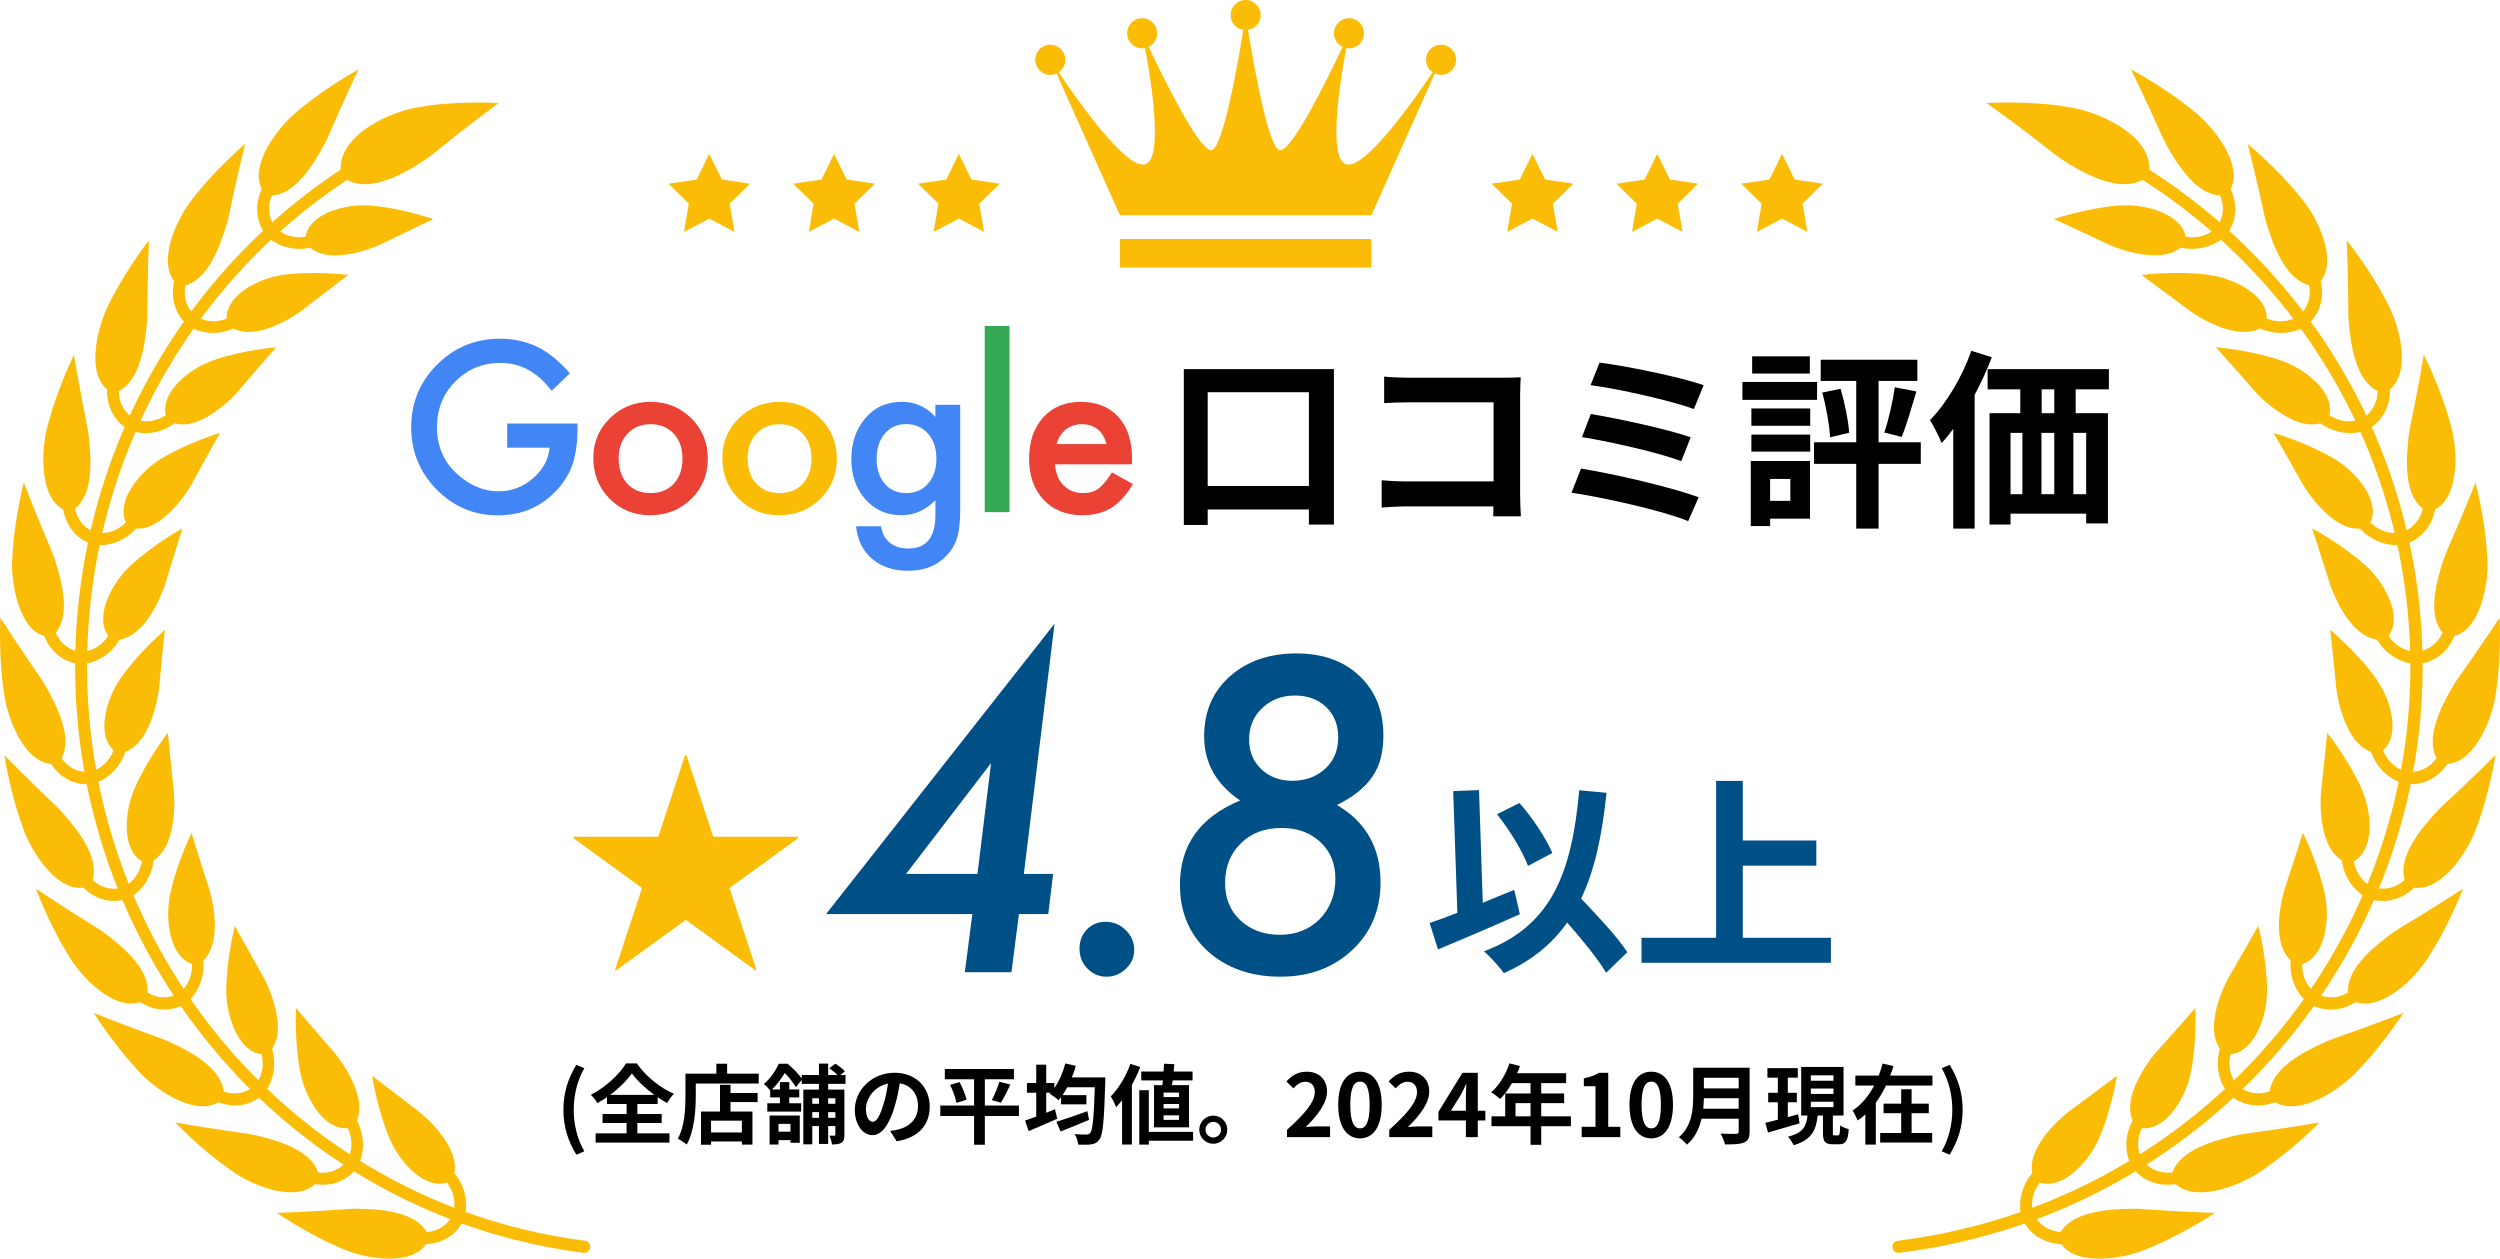 <svg width="288" height="145" viewBox="0 0 288 145" fill="none" xmlns="http://www.w3.org/2000/svg">
<path d="M91.936 96.392V96.56L84.04 102.3L87.148 111.736L87.036 111.792L79 105.968L70.964 111.792L70.852 111.736L73.96 102.3L66.064 96.56V96.392H75.836L78.916 87.012H79.084L82.164 96.392H91.936Z" fill="#FBBC05"/>
<path d="M154.022 92.734C157.366 94.703 159.038 97.672 159.038 101.641C159.038 104.812 157.952 107.414 155.78 109.445C153.593 111.492 150.835 112.516 147.507 112.516C144.116 112.516 141.327 111.539 139.139 109.586C136.999 107.617 135.928 105.062 135.928 101.922C135.928 97.359 138.241 94.125 142.866 92.219C140.1 90.344 138.718 87.875 138.718 84.812C138.718 81.984 139.702 79.688 141.671 77.922C143.671 76.156 146.233 75.273 149.358 75.273C152.374 75.273 154.796 76.141 156.624 77.875C158.452 79.609 159.366 81.898 159.366 84.742C159.366 85.68 159.264 86.539 159.061 87.32C158.874 88.086 158.561 88.789 158.124 89.43C157.702 90.07 157.147 90.664 156.46 91.211C155.788 91.758 154.975 92.266 154.022 92.734ZM154.163 84.953C154.163 83.516 153.702 82.352 152.78 81.461C151.858 80.57 150.655 80.125 149.171 80.125C147.671 80.125 146.413 80.609 145.397 81.578C144.397 82.531 143.897 83.734 143.897 85.188C143.897 86.578 144.366 87.719 145.303 88.609C146.241 89.5 147.428 89.945 148.866 89.945C150.382 89.945 151.647 89.484 152.663 88.562C153.663 87.625 154.163 86.422 154.163 84.953ZM153.835 101.195C153.835 99.477 153.257 98.078 152.1 97C150.944 95.922 149.46 95.383 147.647 95.383C145.694 95.383 144.124 95.977 142.936 97.164C141.733 98.336 141.132 99.859 141.132 101.734C141.132 103.5 141.718 104.93 142.889 106.023C144.093 107.133 145.6 107.688 147.413 107.688C149.288 107.688 150.827 107.086 152.03 105.883C153.233 104.633 153.835 103.07 153.835 101.195Z" fill="#005088"/>
<path d="M130.663 109.445C130.663 110.273 130.343 110.992 129.703 111.602C129.062 112.211 128.32 112.516 127.476 112.516C126.617 112.516 125.882 112.203 125.273 111.578C124.663 110.953 124.359 110.188 124.359 109.281C124.359 108.406 124.64 107.672 125.203 107.078C125.796 106.484 126.507 106.188 127.335 106.188C128.257 106.188 129.038 106.508 129.679 107.148C130.335 107.789 130.663 108.555 130.663 109.445Z" fill="#005088"/>
<path d="M117.383 105.297L116.516 112H111.148L112.016 105.297H95.164L121.484 71.852L117.945 100.68H121.32L120.758 105.297H117.383ZM112.602 100.68L114.172 87.906L104.375 100.68H112.602Z" fill="#005088"/>
<path d="M200.768 108.032H210.92V110.912H189.104V108.032H197.696V89.96H200.768V96.824H209.24V99.728H200.768V108.032Z" fill="#005088"/>
<path d="M178.832 98.264L176.024 99.752C175.424 98.096 173.888 95.576 172.448 93.8L175.04 92.504C176.6 94.256 178.112 96.608 178.832 98.264ZM174.44 102.512L175.088 105.32C171.92 106.736 168.368 108.248 165.656 109.376L164.696 106.328C165.608 106.016 166.688 105.632 167.888 105.152L167.408 91.136L170.384 91.016L170.816 104C172.016 103.496 173.24 102.992 174.44 102.512ZM187.472 109.688L185.024 112.064C184.112 110.504 182.312 108.296 180.536 106.28C178.784 108.776 176.408 110.696 173.24 112.112C172.832 111.488 171.656 110.192 170.96 109.592C178.568 106.712 181.04 100.904 181.928 91.04L185.072 91.328C184.568 96.248 183.704 100.256 182.144 103.52C184.136 105.584 186.368 108.008 187.472 109.688Z" fill="#005088"/>
<path d="M224.596 133.02L223.686 132.63C224.526 131.17 224.906 129.49 224.906 127.84C224.906 126.21 224.526 124.52 223.686 123.06L224.596 122.67C225.546 124.21 226.096 125.85 226.096 127.84C226.096 129.85 225.546 131.47 224.596 133.02Z" fill="black"/>
<path d="M220.216 128.24V130.52H222.586V131.62H216.596V130.52H219.016V128.24H216.986V127.14H219.016V125.48H220.216V127.14H222.196V128.24H220.216ZM217.746 123.91H222.616V125.05H217.266C216.936 125.74 216.556 126.41 216.096 127.02V131.86H214.886V128.38C214.606 128.64 214.326 128.86 214.006 129.08C213.876 128.76 213.606 128.22 213.416 127.93C214.466 127.25 215.306 126.2 215.906 125.05H213.736V123.91H216.436C216.606 123.44 216.756 122.98 216.876 122.52L218.126 122.82C218.016 123.19 217.886 123.55 217.746 123.91Z" fill="black"/>
<path d="M207.146 128.36L207.306 129.41C206.046 129.78 204.706 130.17 203.676 130.47L203.366 129.35C203.776 129.26 204.266 129.13 204.806 128.99V126.98H203.696V125.89H204.806V124.15H203.606V123.05H207.106V124.15H205.956V125.89H206.996V126.98H205.956V128.69C206.346 128.58 206.756 128.47 207.146 128.36ZM208.606 126.92V127.54H211.216V126.92H208.606ZM208.606 125.4V126.02H211.216V125.4H208.606ZM208.606 123.88V124.5H211.216V123.88H208.606ZM211.336 130.8H211.746C211.916 130.8 211.966 130.64 211.986 129.64C212.216 129.82 212.676 130.01 212.976 130.08C212.876 131.45 212.616 131.82 211.876 131.82H211.126C210.206 131.82 210.006 131.48 210.006 130.47V128.51H209.396C209.216 130.14 208.756 131.3 206.626 131.93C206.506 131.64 206.206 131.18 205.966 130.95C207.776 130.5 208.096 129.68 208.226 128.51H207.496V122.91H212.376V128.51H211.146V130.47C211.146 130.76 211.166 130.8 211.336 130.8Z" fill="black"/>
<path d="M196.216 127.73H200.296V126.51H196.286C196.276 126.89 196.256 127.31 196.216 127.73ZM200.296 124.16H196.286V125.38H200.296V124.16ZM201.556 123V130.35C201.556 131.07 201.386 131.41 200.926 131.61C200.446 131.82 199.746 131.84 198.716 131.84C198.646 131.49 198.406 130.92 198.216 130.59C198.916 130.63 199.756 130.62 199.976 130.62C200.216 130.62 200.296 130.54 200.296 130.33V128.88H196.016C195.756 130 195.256 131.09 194.326 131.87C194.146 131.62 193.666 131.18 193.406 131.01C194.916 129.72 195.056 127.81 195.056 126.29V123H201.556Z" fill="black"/>
<path d="M190.227 131.14C188.717 131.14 187.717 129.82 187.717 127.27C187.717 124.71 188.717 123.46 190.227 123.46C191.737 123.46 192.727 124.72 192.727 127.27C192.727 129.82 191.737 131.14 190.227 131.14ZM190.227 129.99C190.867 129.99 191.337 129.35 191.337 127.27C191.337 125.2 190.867 124.6 190.227 124.6C189.587 124.6 189.107 125.2 189.107 127.27C189.107 129.35 189.587 129.99 190.227 129.99Z" fill="black"/>
<path d="M182.209 131V129.81H183.799V125.13H182.459V124.22C183.199 124.08 183.709 123.89 184.179 123.59H185.269V129.81H186.659V131H182.209Z" fill="black"/>
<path d="M174.589 128.6H176.319V127.08H174.589V128.6ZM180.969 128.6V129.74H177.549V131.88H176.319V129.74H171.819V128.6H173.399V125.97H176.319V124.78H174.179C173.769 125.49 173.289 126.13 172.819 126.6C172.589 126.4 172.079 126 171.789 125.83C172.689 125.07 173.459 123.79 173.889 122.5L175.099 122.81C175.009 123.09 174.899 123.36 174.769 123.63H180.419V124.78H177.549V125.97H180.189V127.08H177.549V128.6H180.969Z" fill="black"/>
<path d="M167.14 127.96H168.87V126.45C168.87 126.02 168.9 125.35 168.92 124.91H168.88C168.7 125.31 168.5 125.72 168.29 126.12L167.14 127.96ZM168.87 131V129.08H165.71V128.08L168.47 123.59H170.24V127.96H171.11V129.08H170.24V131H168.87Z" fill="black"/>
<path d="M160.041 131V130.15C162.051 128.35 163.241 126.96 163.241 125.82C163.241 125.07 162.841 124.62 162.131 124.62C161.591 124.62 161.151 124.97 160.771 125.38L159.971 124.58C160.651 123.85 161.311 123.46 162.321 123.46C163.721 123.46 164.651 124.36 164.651 125.74C164.651 127.08 163.541 128.52 162.191 129.84C162.561 129.8 163.051 129.76 163.401 129.76H165.001V131H160.041Z" fill="black"/>
<path d="M156.673 131.14C155.163 131.14 154.163 129.82 154.163 127.27C154.163 124.71 155.163 123.46 156.673 123.46C158.183 123.46 159.173 124.72 159.173 127.27C159.173 129.82 158.183 131.14 156.673 131.14ZM156.673 129.99C157.313 129.99 157.783 129.35 157.783 127.27C157.783 125.2 157.313 124.6 156.673 124.6C156.033 124.6 155.553 125.2 155.553 127.27C155.553 129.35 156.033 129.99 156.673 129.99Z" fill="black"/>
<path d="M148.264 131V130.15C150.274 128.35 151.464 126.96 151.464 125.82C151.464 125.07 151.064 124.62 150.354 124.62C149.814 124.62 149.374 124.97 148.994 125.38L148.194 124.58C148.874 123.85 149.534 123.46 150.544 123.46C151.944 123.46 152.874 124.36 152.874 125.74C152.874 127.08 151.764 128.52 150.414 129.84C150.784 129.8 151.274 129.76 151.624 129.76H153.224V131H148.264Z" fill="black"/>
<path d="M139.764 128.52C140.664 128.52 141.384 129.25 141.384 130.14C141.384 131.03 140.664 131.76 139.764 131.76C138.884 131.76 138.154 131.03 138.154 130.14C138.154 129.25 138.884 128.52 139.764 128.52ZM139.764 131.04C140.264 131.04 140.664 130.64 140.664 130.14C140.664 129.64 140.264 129.24 139.764 129.24C139.284 129.24 138.874 129.64 138.874 130.14C138.874 130.64 139.284 131.04 139.764 131.04Z" fill="black"/>
<path d="M135.824 126.38V125.87H134.044V126.38H135.824ZM135.824 127.69V127.18H134.044V127.69H135.824ZM135.824 129.01V128.49H134.044V129.01H135.824ZM132.944 125.01H133.904C133.924 124.84 133.944 124.65 133.964 124.46H131.474V123.44H134.044C134.064 123.13 134.084 122.82 134.094 122.54L135.284 122.59C135.264 122.86 135.234 123.15 135.204 123.44H137.384V124.46H135.094C135.064 124.65 135.044 124.84 135.014 125.01H136.974V129.87H132.944V125.01ZM130.224 122.56L131.354 122.92C131.094 123.61 130.764 124.31 130.394 124.98V131.85H129.264V126.74C129.044 127.03 128.814 127.3 128.584 127.54C128.474 127.25 128.154 126.59 127.954 126.31C128.854 125.41 129.714 123.99 130.224 122.56ZM137.444 130.39V131.41H132.344V131.86H131.244V125.59H132.344V130.39H137.444Z" fill="black"/>
<path d="M125.264 128.01L125.464 129.01C124.344 129.48 123.124 129.97 122.174 130.35L121.704 129.23C122.584 128.96 123.964 128.48 125.264 128.01ZM123.474 124.12H127.334C127.334 124.12 127.324 124.53 127.324 124.69C127.194 129.14 127.054 130.74 126.654 131.27C126.384 131.65 126.124 131.76 125.714 131.83C125.354 131.89 124.774 131.88 124.204 131.86C124.184 131.51 124.024 131 123.804 130.65C124.384 130.7 124.914 130.7 125.174 130.7C125.344 130.7 125.464 130.67 125.584 130.52C125.874 130.21 126.014 128.76 126.124 125.25H122.954C122.774 125.58 122.594 125.88 122.404 126.16H125.154V127.22H122.234V126.39C122.134 126.52 122.044 126.64 121.944 126.75C121.724 126.54 121.214 126.16 120.924 125.99L121.034 125.88H120.524V128.19C120.864 128.05 121.204 127.92 121.534 127.78L121.794 128.88C120.674 129.38 119.454 129.9 118.504 130.3L118.084 129.09C118.444 128.97 118.894 128.81 119.374 128.63V125.88H118.304V124.76H119.374V122.65H120.524V124.76H121.464V125.34C122.014 124.56 122.454 123.54 122.724 122.51L123.934 122.78C123.804 123.24 123.654 123.69 123.474 124.12Z" fill="black"/>
<path d="M117.384 127.36V128.56H113.454V131.87H112.214V128.56H108.324V127.36H112.214V124.33H108.844V123.15H116.804V124.33H113.454V127.36H117.384ZM109.454 124.97L110.544 124.65C110.874 125.29 111.234 126.13 111.344 126.69L110.184 127.05C110.084 126.51 109.774 125.64 109.454 124.97ZM115.294 127.03L114.254 126.73C114.574 126.15 114.934 125.27 115.124 124.62L116.394 124.94C116.034 125.71 115.634 126.52 115.294 127.03Z" fill="black"/>
<path d="M107.104 127.48C107.104 129.59 105.814 131.08 103.294 131.47L102.544 130.28C102.924 130.24 103.204 130.18 103.474 130.12C104.754 129.82 105.754 128.9 105.754 127.44C105.754 126.06 105.004 125.03 103.654 124.8C103.514 125.65 103.344 126.57 103.054 127.51C102.454 129.53 101.594 130.77 100.504 130.77C99.394 130.77 98.474 129.55 98.474 127.86C98.474 125.55 100.474 123.58 103.064 123.58C105.544 123.58 107.104 125.3 107.104 127.48ZM99.754 127.73C99.754 128.74 100.154 129.23 100.544 129.23C100.964 129.23 101.354 128.6 101.764 127.25C101.994 126.51 102.184 125.66 102.294 124.83C100.644 125.17 99.754 126.63 99.754 127.73Z" fill="black"/>
<path d="M91.064 129.47H89.684V130.37H91.064V129.47ZM88.654 131.85V128.51H92.134V131.65H91.064V131.34H89.684V131.85H88.654ZM96.234 126.52H95.404V127.16H96.234V126.52ZM95.404 128.77H96.234V128.12H95.404V128.77ZM93.574 128.77H94.344V128.12H93.574V128.77ZM94.344 126.52H93.574V127.16H94.344V126.52ZM97.404 124.86H95.404V125.52H97.274V130.73C97.274 131.19 97.214 131.46 96.934 131.64C96.664 131.81 96.324 131.84 95.844 131.84C95.814 131.55 95.684 131.1 95.544 130.83C95.784 130.84 96.034 130.84 96.114 130.83C96.204 130.83 96.234 130.8 96.234 130.71V129.72H95.404V131.78H94.344V129.72H93.574V131.83H92.544V125.52H94.344V124.86H92.364V124.4L91.694 125.24C91.424 124.79 90.904 124.1 90.404 123.61C90.044 124.2 89.574 124.88 88.924 125.51H89.844V124.66H90.924V125.51H92.074V126.42H90.924V127.1H92.294V128.06H88.394V127.1H89.844V126.42H88.724V125.63C88.544 125.39 88.224 125.03 87.994 124.88C88.814 124.19 89.384 123.28 89.714 122.54H90.724C91.304 123.02 91.994 123.71 92.364 124.24V123.84H94.344V122.53H95.404V123.84H96.474C96.224 123.58 95.854 123.28 95.534 123.06L96.234 122.54C96.614 122.77 97.104 123.14 97.334 123.41L96.814 123.84H97.404V124.86Z" fill="black"/>
<path d="M85.464 130.46V129.1H81.914V130.46H85.464ZM84.154 124.97V125.91H87.274V126.96H84.154V128.05H86.684V131.86H85.464V131.5H81.914V131.87H80.754V128.05H82.944V124.97H84.154ZM83.764 123.69H87.404V124.82H80.154V126.21C80.154 127.82 80.004 130.29 79.104 131.85C78.884 131.65 78.354 131.31 78.074 131.18C78.894 129.75 78.964 127.65 78.964 126.21V123.69H82.524V122.54H83.764V123.69Z" fill="black"/>
<path d="M70.294 126.13H75.374C74.334 125.37 73.374 124.46 72.794 123.65C72.224 124.46 71.334 125.36 70.294 126.13ZM73.424 129.37V130.56H77.124V131.63H68.614V130.56H72.184V129.37H69.414V128.33H72.184V127.18H69.924V126.39C69.564 126.64 69.194 126.87 68.814 127.08C68.664 126.8 68.334 126.37 68.064 126.12C69.774 125.26 71.384 123.72 72.124 122.5H73.354C74.424 124.02 76.054 125.33 77.634 126C77.324 126.32 77.064 126.7 76.844 127.07C76.484 126.87 76.124 126.65 75.764 126.4V127.18H73.424V128.33H76.224V129.37H73.424Z" fill="black"/>
<path d="M66.395 133.02C65.455 131.47 64.905 129.85 64.905 127.84C64.905 125.85 65.455 124.21 66.395 122.67L67.315 123.06C66.475 124.52 66.095 126.21 66.095 127.84C66.095 129.49 66.475 131.17 67.315 132.63L66.395 133.02Z" fill="black"/>
<path d="M227.104 40.41L229.458 41.158C228.908 42.61 228.226 44.084 227.478 45.492V60.892H225.014V49.408C224.574 50.002 224.134 50.552 223.672 51.036C223.43 50.42 222.748 49.034 222.33 48.396C224.222 46.482 226.026 43.446 227.104 40.41ZM236.652 47.604V44.854H235.2V47.604H236.652ZM240.326 56.932V49.87H238.852V56.932H240.326ZM231.614 49.87V56.932H232.978V49.87H231.614ZM236.652 49.87H235.178V56.932H236.652V49.87ZM242.944 44.854H239.116V47.604H242.834V60.298H240.326V59.176H231.614V60.43H229.194V47.604H232.736V44.854H228.974V42.522H242.944V44.854Z" fill="black"/>
<path d="M208.492 41.048V43.028H201.848V41.048H208.492ZM209.328 43.996V46.064H200.726V43.996H209.328ZM206.248 55.172H203.916V57.702H206.248V55.172ZM208.514 53.104V59.748H203.916V60.606H201.694V53.104H208.514ZM201.76 52.026V50.068H208.536V52.026H201.76ZM201.76 49.056V47.054H208.536V49.056H201.76ZM221.274 50.948V53.434H216.412V60.892H213.838V53.434H208.976V50.948H213.838V43.886H209.746V41.444H220.878V43.886H216.412V50.948H221.274ZM209.922 45.228L212.034 44.788C212.518 46.416 212.936 48.484 213.024 49.848L210.824 50.376C210.758 48.99 210.384 46.878 209.922 45.228ZM219.074 50.332L217.072 49.826C217.556 48.418 218.062 46.196 218.282 44.612L220.768 45.096C220.218 46.944 219.624 49.012 219.074 50.332Z" fill="black"/>
<path d="M184.27 41.774C187.152 42.126 193.488 43.402 196.26 44.37L195.138 47.12C192.586 46.174 186.338 44.766 183.236 44.37L184.27 41.774ZM183.258 47.692C186.404 48.22 191.992 49.408 194.764 50.376L193.686 53.126C191.156 52.158 185.524 50.882 182.246 50.354L183.258 47.692ZM182.136 53.984C185.898 54.578 192.674 56.162 195.688 57.284L194.478 60.034C191.508 58.802 184.556 57.284 181.036 56.756L182.136 53.984Z" fill="black"/>
<path d="M159.454 43.38C160.268 43.468 161.412 43.512 162.16 43.512H173.248C173.886 43.512 174.81 43.49 175.184 43.468C175.162 43.974 175.118 44.854 175.118 45.492V56.888C175.118 57.658 175.162 58.824 175.206 59.484H172.016C172.038 59.132 172.038 58.758 172.038 58.34H162.006C161.148 58.34 159.894 58.406 159.168 58.472V55.326C159.938 55.392 160.928 55.458 161.918 55.458H172.06V46.35H162.182C161.258 46.35 160.07 46.394 159.454 46.438V43.38Z" fill="black"/>
<path d="M139.126 55.986H150.786V45.184H139.126V55.986ZM136.376 42.522H153.668V60.43H150.786V58.692H139.126V60.474H136.376V42.522Z" fill="black"/>
<path d="M130.396 53.49H121.535C121.611 54.506 121.941 55.314 122.525 55.915C123.109 56.508 123.858 56.804 124.772 56.804C125.483 56.804 126.071 56.634 126.536 56.296C126.994 55.957 127.514 55.331 128.098 54.417L130.51 55.763C130.138 56.398 129.744 56.943 129.329 57.4C128.915 57.849 128.47 58.221 127.996 58.518C127.523 58.805 127.01 59.017 126.46 59.152C125.91 59.288 125.314 59.355 124.67 59.355C122.825 59.355 121.344 58.763 120.227 57.578C119.11 56.385 118.551 54.802 118.551 52.83C118.551 50.875 119.093 49.292 120.176 48.082C121.268 46.889 122.715 46.292 124.518 46.292C126.338 46.292 127.776 46.872 128.834 48.031C129.884 49.182 130.409 50.778 130.409 52.817L130.396 53.49ZM127.463 51.154C127.065 49.631 126.105 48.869 124.581 48.869C124.234 48.869 123.909 48.924 123.604 49.034C123.299 49.136 123.02 49.288 122.766 49.491C122.521 49.686 122.309 49.923 122.131 50.202C121.953 50.481 121.818 50.799 121.725 51.154H127.463Z" fill="#EA4335"/>
<path d="M116.297 37.558V59H113.441V37.558H116.297Z" fill="#34A853"/>
<path d="M110.615 58.708C110.615 59.292 110.594 59.804 110.552 60.244C110.518 60.693 110.467 61.086 110.399 61.425C110.196 62.356 109.798 63.156 109.206 63.824C108.089 65.111 106.553 65.754 104.598 65.754C102.947 65.754 101.589 65.31 100.522 64.421C99.422 63.507 98.787 62.242 98.618 60.625H101.487C101.597 61.234 101.779 61.704 102.033 62.034C102.626 62.804 103.489 63.19 104.623 63.19C106.713 63.19 107.759 61.907 107.759 59.343V57.616C106.625 58.776 105.317 59.355 103.836 59.355C102.152 59.355 100.772 58.746 99.697 57.527C98.614 56.292 98.072 54.747 98.072 52.894C98.072 51.091 98.576 49.559 99.583 48.298C100.666 46.961 102.097 46.292 103.874 46.292C105.431 46.292 106.726 46.872 107.759 48.031V46.635H110.615V58.708ZM107.873 52.843C107.873 51.641 107.551 50.68 106.908 49.961C106.256 49.225 105.423 48.856 104.407 48.856C103.324 48.856 102.469 49.258 101.843 50.062C101.276 50.782 100.992 51.713 100.992 52.855C100.992 53.981 101.276 54.904 101.843 55.623C102.46 56.41 103.315 56.804 104.407 56.804C105.499 56.804 106.362 56.406 106.997 55.61C107.581 54.891 107.873 53.968 107.873 52.843Z" fill="#4285F4"/>
<path d="M83.212 52.728C83.212 50.943 83.85 49.423 85.129 48.171C86.406 46.918 87.964 46.292 89.8 46.292C91.645 46.292 93.211 46.922 94.498 48.184C95.767 49.445 96.402 50.993 96.402 52.83C96.402 54.684 95.763 56.237 94.485 57.489C93.198 58.733 91.62 59.355 89.75 59.355C87.896 59.355 86.343 58.721 85.09 57.451C83.838 56.199 83.212 54.624 83.212 52.728ZM86.131 52.779C86.131 54.015 86.462 54.992 87.122 55.712C87.799 56.44 88.692 56.804 89.8 56.804C90.918 56.804 91.81 56.444 92.479 55.725C93.148 55.005 93.482 54.045 93.482 52.843C93.482 51.641 93.148 50.68 92.479 49.961C91.802 49.233 90.909 48.869 89.8 48.869C88.709 48.869 87.824 49.233 87.147 49.961C86.47 50.689 86.131 51.628 86.131 52.779Z" fill="#FBBC05"/>
<path d="M68.351 52.728C68.351 50.943 68.99 49.423 70.268 48.171C71.546 46.918 73.103 46.292 74.94 46.292C76.785 46.292 78.35 46.922 79.637 48.184C80.906 49.445 81.541 50.993 81.541 52.83C81.541 54.684 80.902 56.237 79.624 57.489C78.338 58.733 76.759 59.355 74.889 59.355C73.035 59.355 71.482 58.721 70.23 57.451C68.977 56.199 68.351 54.624 68.351 52.728ZM71.271 52.779C71.271 54.015 71.601 54.992 72.261 55.712C72.938 56.44 73.831 56.804 74.94 56.804C76.057 56.804 76.95 56.444 77.618 55.725C78.287 55.005 78.621 54.045 78.621 52.843C78.621 51.641 78.287 50.68 77.618 49.961C76.941 49.233 76.048 48.869 74.94 48.869C73.848 48.869 72.963 49.233 72.286 49.961C71.609 50.689 71.271 51.628 71.271 52.779Z" fill="#EA4335"/>
<path d="M58.429 48.793H66.528V49.44C66.528 50.913 66.355 52.217 66.008 53.351C65.669 54.4 65.098 55.382 64.294 56.296C62.474 58.344 60.16 59.368 57.35 59.368C54.607 59.368 52.259 58.378 50.304 56.398C48.349 54.408 47.371 52.022 47.371 49.237C47.371 46.394 48.366 43.981 50.355 42.001C52.343 40.012 54.764 39.018 57.616 39.018C59.148 39.018 60.578 39.331 61.907 39.957C63.177 40.583 64.425 41.599 65.652 43.004L63.545 45.023C61.937 42.881 59.977 41.81 57.667 41.81C55.593 41.81 53.854 42.526 52.449 43.956C51.044 45.361 50.342 47.121 50.342 49.237C50.342 51.421 51.125 53.219 52.69 54.633C54.155 55.945 55.742 56.601 57.451 56.601C58.907 56.601 60.215 56.11 61.374 55.128C62.533 54.138 63.181 52.953 63.316 51.573H58.429V48.793Z" fill="#4285F4"/>
<path d="M67.399 142.937C62.716 142.337 58.096 141.229 53.647 139.629C53.836 138.43 53.61 136.698 52.34 135.15C52.625 133.625 51.875 132.129 50.953 130.859C50.023 129.596 48.898 128.556 48.243 128.046L47.632 127.584L42.869 123.933C42.859 123.926 43.472 127.808 44.846 131.08C44.942 131.317 45.074 131.612 45.243 131.922C46.248 133.915 48.92 137.056 51.489 136.235C52.323 137.321 52.399 138.444 52.332 139.137C49.313 137.973 46.38 136.579 43.562 134.975C42.867 134.572 42.171 134.169 41.49 133.74C41.914 132.612 42.049 130.86 41.113 129.087C41.703 127.652 41.273 126.027 40.621 124.596C39.964 123.166 39.076 121.905 38.533 121.274L38.03 120.691C36.065 118.46 34.095 116.124 34.095 116.122C34.086 116.113 33.911 120.044 34.597 123.535C34.644 123.787 34.719 124.095 34.818 124.441C35.396 126.609 37.385 130.232 40.066 129.966C40.652 131.216 40.515 132.309 40.302 132.985C37.583 131.213 34.991 129.24 32.558 127.078C31.952 126.546 31.361 125.996 30.776 125.44C31.418 124.425 31.9 122.738 31.344 120.804C32.205 119.523 32.106 117.845 31.758 116.304C31.403 114.764 30.776 113.353 30.376 112.617L29.997 111.945C28.526 109.345 27.048 106.662 27.056 106.654C27.043 106.646 26.091 110.457 26.07 114.016C26.066 114.272 26.07 114.595 26.102 114.951C26.244 117.187 27.457 121.154 30.135 121.45C30.469 122.788 30.099 123.845 29.765 124.452C27.455 122.155 25.318 119.68 23.363 117.066C22.886 116.411 22.401 115.761 21.949 115.089C22.777 114.228 23.588 112.677 23.428 110.669C25.562 108.505 24.562 104.054 24.115 102.456L23.883 101.718C22.947 98.877 22.069 95.937 22.063 95.937C22.059 95.924 20.36 99.453 19.618 102.936C19.563 103.186 19.512 103.499 19.469 103.855C19.151 106.077 19.552 110.209 22.119 111.05C22.163 112.438 21.616 113.381 21.154 113.914C19.355 111.187 17.747 108.327 16.364 105.358C16.014 104.626 15.695 103.878 15.368 103.134C16.363 102.459 17.455 101.112 17.706 99.112C18.997 98.288 19.57 96.707 19.851 95.157C20.131 93.601 20.108 92.057 20.034 91.221L19.949 90.452C19.624 87.477 19.334 84.423 19.339 84.419C19.333 84.406 16.956 87.503 15.537 90.753C15.431 90.986 15.31 91.284 15.198 91.623C14.447 93.728 14.009 97.856 16.345 99.215C16.132 100.575 15.372 101.398 14.827 101.818C13.613 98.774 12.621 95.639 11.857 92.447C11.678 91.653 11.488 90.861 11.337 90.061C12.436 89.609 13.79 88.518 14.433 86.615C15.866 86.078 16.743 84.652 17.333 83.194C17.915 81.73 18.218 80.213 18.307 79.379L18.382 78.609C18.663 75.626 18.984 72.565 19 72.564C18.995 72.55 16.046 75.096 14 77.98C13.851 78.186 13.679 78.453 13.497 78.761C12.328 80.666 11.07 84.613 13.086 86.431C12.58 87.72 11.706 88.36 11.074 88.661C10.497 85.428 10.16 82.152 10.061 78.868C10.035 78.054 10.023 77.239 10.031 76.424C11.196 76.212 12.744 75.427 13.757 73.695C16.733 73.195 18.443 68.967 18.994 67.398L19.221 66.657C20.087 63.787 21.019 60.866 21.027 60.867C21.023 60.852 17.637 62.734 15.056 65.139C14.868 65.311 14.646 65.536 14.405 65.801C12.889 67.43 10.862 71.035 12.473 73.235C11.725 74.393 10.728 74.837 10.055 75C10.136 71.715 10.47 68.437 11.018 65.199C11.158 64.397 11.31 63.597 11.475 62.8C12.664 62.832 14.331 62.38 15.666 60.894C17.193 60.983 18.55 60.028 19.665 58.93C20.772 57.824 21.644 56.554 22.049 55.825L22.42 55.15C23.841 52.53 25.344 49.868 25.352 49.87C25.352 49.854 21.657 50.984 18.648 52.798C18.43 52.927 18.164 53.099 17.879 53.309C16.072 54.585 13.357 57.692 14.502 60.179C13.539 61.158 12.477 61.389 11.781 61.409C12.517 58.21 13.49 55.068 14.685 52.015C14.983 51.258 15.292 50.507 15.615 49.762C16.77 50.042 18.495 49.947 20.1 48.773C21.578 49.18 23.096 48.529 24.409 47.688C25.717 46.838 26.825 45.778 27.371 45.149L27.87 44.565C29.79 42.295 31.803 40.003 31.807 40.004C31.815 39.992 27.964 40.326 24.654 41.474C24.414 41.554 24.121 41.669 23.798 41.814C21.77 42.685 18.487 45.157 19.104 47.83C17.965 48.587 16.878 48.59 16.193 48.464C17.56 45.488 19.147 42.616 20.933 39.879C21.378 39.201 21.832 38.531 22.298 37.868C23.374 38.385 25.078 38.651 26.889 37.837C28.248 38.54 29.875 38.226 31.326 37.671C32.778 37.111 34.074 36.299 34.739 35.799L35.346 35.331L40.118 31.674C40.13 31.668 36.288 31.197 32.815 31.634C32.565 31.663 32.258 31.717 31.912 31.792C29.745 32.218 26.045 33.965 26.105 36.705C24.838 37.21 23.771 36.985 23.129 36.72C25.067 34.093 27.198 31.612 29.495 29.303C30.064 28.73 30.644 28.167 31.236 27.618C32.183 28.344 33.799 28.958 35.735 28.536C36.927 29.506 38.583 29.535 40.116 29.293C41.649 29.043 43.084 28.52 43.83 28.161L44.52 27.831C47.174 26.527 49.915 25.233 49.92 25.24C49.928 25.227 46.268 23.98 42.779 23.69C42.528 23.665 42.213 23.65 41.861 23.656C39.657 23.628 35.684 24.571 35.193 27.265C33.853 27.5 32.849 27.052 32.276 26.665C34.701 24.494 37.283 22.505 39.992 20.718C41.696 21.641 43.714 21.16 45.575 20.333C47.432 19.506 49.162 18.319 50.057 17.606C53.337 14.882 57.441 11.875 57.456 11.881C57.475 11.87 52.365 11.529 47.812 12.426C46.607 12.642 44.388 13.34 42.505 14.581C40.624 15.819 39.117 17.577 39.246 19.545C36.477 21.37 33.84 23.403 31.363 25.62C31.056 24.994 30.747 23.909 31.313 22.52C34.077 22.4 36.186 18.805 37.377 16.61C37.555 16.26 37.709 15.948 37.823 15.691C39.341 12.147 41.284 7.995 41.301 8C41.3 7.989 37.725 9.959 34.721 12.434L33.951 13.073C33.13 13.779 31.764 15.232 30.843 16.896C29.913 18.558 29.437 20.399 30.153 21.782C29.226 23.821 29.684 25.568 30.306 26.586C29.704 27.148 29.112 27.722 28.531 28.307C26.183 30.665 24.007 33.2 22.026 35.885C21.605 35.34 21.078 34.334 21.358 32.86C24.039 32.169 25.386 28.212 26.116 25.818C26.224 25.441 26.308 25.1 26.367 24.824C27.145 21.042 28.224 16.583 28.235 16.579C28.236 16.573 25.127 19.233 22.681 22.279C22.465 22.54 22.256 22.802 22.056 23.067C21.386 23.922 20.342 25.632 19.772 27.451C19.195 29.271 19.096 31.174 20.074 32.379C19.574 34.569 20.372 36.184 21.183 37.05C20.707 37.727 20.244 38.411 19.79 39.103C17.964 41.9 16.343 44.835 14.946 47.877C14.427 47.432 13.706 46.559 13.685 45.058C16.163 43.816 16.7 39.671 16.927 37.169C16.958 36.778 16.974 36.428 16.976 36.146C16.98 32.279 17.144 27.686 17.156 27.682C17.154 27.674 14.642 30.924 12.854 34.418L12.401 35.32C11.921 36.299 11.236 38.189 11.044 40.091C10.84 41.992 11.135 43.881 12.331 44.854C12.283 47.103 13.386 48.516 14.358 49.195C14.029 49.956 13.713 50.723 13.409 51.496C12.188 54.615 11.194 57.826 10.443 61.095C9.844 60.769 8.962 60.064 8.638 58.6C10.812 56.867 10.499 52.698 10.216 50.202C10.163 49.812 10.114 49.467 10.059 49.19C9.281 45.405 8.513 40.87 8.529 40.865C8.522 40.855 6.719 44.569 5.673 48.362L5.412 49.34C5.142 50.4 4.854 52.393 5.05 54.294C5.233 56.197 5.904 57.982 7.27 58.684C7.679 60.895 9.047 62.047 10.132 62.508C9.963 63.322 9.809 64.138 9.665 64.958C9.106 68.265 8.763 71.613 8.682 74.969C8.025 74.772 7.023 74.263 6.417 72.897C8.206 70.753 7.055 66.736 6.28 64.356C6.154 63.985 6.032 63.658 5.923 63.398C4.4 59.859 2.728 55.584 2.746 55.576C2.736 55.569 1.723 59.577 1.464 63.5L1.406 64.51C1.233 66.71 2.072 72.485 5.096 73.26C5.935 75.339 7.496 76.187 8.657 76.416C8.649 77.247 8.661 78.079 8.687 78.911C8.789 82.266 9.132 85.615 9.723 88.918C9.048 88.861 7.954 88.573 7.09 87.361C8.413 84.889 6.478 81.193 5.252 79.018C5.054 78.681 4.868 78.386 4.709 78.154C2.513 74.999 0.033 71.16 0.045 71.15C0.028 71.144 -0.156 75.271 0.366 79.171C0.405 79.509 0.454 79.843 0.508 80.174C0.675 81.254 1.188 83.199 2.113 84.864C3.032 86.535 4.338 87.902 5.869 87.993C7.11 89.855 8.813 90.358 9.993 90.34C10.146 91.157 10.341 91.966 10.523 92.777C11.304 96.039 12.317 99.243 13.559 102.353C12.874 102.444 11.777 102.379 10.665 101.381C11.466 98.684 8.828 95.47 7.182 93.601C6.917 93.312 6.683 93.061 6.48 92.867C3.69 90.237 0.492 86.988 0.5 86.975C0.49 86.971 1.133 91.06 2.432 94.772L2.776 95.724C3.149 96.75 4.06 98.541 5.294 99.978C6.531 101.42 8.082 102.486 9.601 102.253C11.186 103.818 12.967 103.949 14.109 103.689C14.442 104.448 14.767 105.212 15.124 105.96C16.538 108.993 18.181 111.915 20.019 114.702C19.378 114.925 18.262 115.108 16.994 114.349C17.23 111.548 14.004 108.952 12.021 107.463C11.706 107.235 11.418 107.042 11.179 106.895C7.929 104.901 4.142 102.394 4.143 102.38C4.143 102.375 5.575 106.25 7.608 109.6L8.129 110.462C8.717 111.379 9.942 112.955 11.451 114.096C12.949 115.252 14.684 115.969 16.124 115.427C17.991 116.626 19.751 116.393 20.825 115.895C21.288 116.581 21.782 117.244 22.269 117.912C24.267 120.583 26.45 123.111 28.809 125.458C28.216 125.819 27.18 126.209 25.775 125.74C25.448 122.946 21.776 121.067 19.53 120.025C19.174 119.871 18.861 119.735 18.599 119.64C15.011 118.367 10.801 116.702 10.804 116.686C10.792 116.689 12.993 120.164 15.636 123.032L16.325 123.764C17.071 124.549 18.603 125.822 20.3 126.635C21.994 127.458 23.839 127.801 25.14 126.971C27.208 127.761 28.883 127.168 29.835 126.46C30.433 127.026 31.036 127.588 31.655 128.132C34.14 130.341 36.79 132.356 39.567 134.167C39.067 134.633 38.118 135.248 36.654 135.07C35.775 132.402 31.797 131.331 29.396 130.769C29.019 130.687 28.68 130.625 28.404 130.587C24.639 130.079 20.188 129.316 20.184 129.303C20.178 129.302 23.012 132.264 26.184 134.517C26.455 134.717 26.726 134.912 27.003 135.094C27.895 135.704 29.643 136.643 31.471 137.085C33.298 137.535 35.172 137.491 36.277 136.412C38.463 136.753 39.984 135.825 40.775 134.933C41.468 135.372 42.18 135.783 42.891 136.195C45.769 137.835 48.768 139.259 51.852 140.447C51.451 141.021 50.658 141.796 49.184 141.944C47.783 139.517 43.678 139.29 41.209 139.246C40.82 139.25 40.479 139.253 40.203 139.272C36.412 139.56 31.897 139.736 31.892 139.724C31.885 139.724 35.263 142.03 38.819 143.584L39.739 143.977C40.733 144.394 42.639 144.941 44.517 144.994C46.395 145.059 48.222 144.622 49.087 143.33C51.293 143.215 52.599 141.978 53.188 140.948C57.731 142.581 62.447 143.712 67.227 144.325C67.609 144.375 67.952 144.104 67.996 143.72C68.038 143.335 67.771 142.986 67.399 142.938V142.937Z" fill="#FBBC05"/>
<path d="M277.712 90.34C278.931 90.359 280.683 89.856 281.96 87.993C283.537 87.902 284.881 86.535 285.825 84.864C286.777 83.199 287.306 81.255 287.477 80.174C287.534 79.843 287.584 79.509 287.624 79.171C288.162 75.27 287.97 71.143 287.952 71.149C287.965 71.16 285.414 74.998 283.151 78.154C282.987 78.386 282.796 78.682 282.593 79.018C281.332 81.191 279.343 84.884 280.698 87.356C279.812 88.552 278.69 88.847 277.991 88.911C278.598 85.61 278.951 82.264 279.056 78.912C279.082 78.08 279.095 77.248 279.086 76.416C280.283 76.188 281.892 75.34 282.755 73.26C285.867 72.484 286.73 66.711 286.551 64.51L286.491 63.5C286.226 59.578 285.182 55.569 285.172 55.577C285.19 55.585 283.469 59.861 281.903 63.4C281.791 63.659 281.664 63.986 281.536 64.356C280.737 66.735 279.555 70.748 281.39 72.893C280.765 74.243 279.74 74.758 279.06 74.961C278.976 71.609 278.624 68.264 278.049 64.959C277.901 64.14 277.742 63.323 277.568 62.508C278.688 62.047 280.095 60.896 280.516 58.685C281.922 57.983 282.613 56.197 282.802 54.295C283.004 52.394 282.707 50.401 282.429 49.341L282.158 48.363C281.084 44.569 279.226 40.857 279.22 40.866C279.236 40.87 278.446 45.406 277.647 49.191C277.589 49.468 277.538 49.812 277.484 50.203C277.193 52.697 276.871 56.862 279.103 58.598C278.766 60.045 277.864 60.755 277.248 61.089C276.473 57.823 275.451 54.614 274.196 51.498C273.882 50.725 273.558 49.958 273.218 49.196C274.219 48.517 275.356 47.104 275.309 44.854C276.54 43.881 276.844 41.992 276.632 40.091C276.435 38.189 275.73 36.3 275.236 35.32L274.769 34.418C272.931 30.924 270.341 27.674 270.339 27.682C270.353 27.686 270.522 32.279 270.526 36.145C270.528 36.428 270.545 36.778 270.577 37.169C270.811 39.669 271.362 43.81 273.909 45.056C273.878 46.541 273.145 47.419 272.61 47.87C271.172 44.831 269.505 41.899 267.628 39.104C267.162 38.412 266.684 37.728 266.195 37.051C267.03 36.184 267.852 34.568 267.338 32.379C268.344 31.174 268.243 29.272 267.648 27.45C267.06 25.631 265.986 23.921 265.297 23.066C265.09 22.801 264.876 22.538 264.653 22.279C262.135 19.233 258.934 16.573 258.935 16.579C258.947 16.583 260.058 21.041 260.859 24.823C260.92 25.1 261.007 25.441 261.118 25.818C261.869 28.209 263.253 32.163 266.01 32.859C266.287 34.321 265.753 35.327 265.322 35.879C263.283 33.197 261.044 30.664 258.63 28.307C258.033 27.722 257.422 27.148 256.803 26.586C257.445 25.567 257.916 23.82 256.962 21.779C257.699 20.398 257.208 18.557 256.251 16.895C255.304 15.231 253.896 13.777 253.053 13.072L252.259 12.432C249.165 9.956 245.486 7.989 245.485 8C245.501 7.994 247.504 12.145 249.065 15.688C249.181 15.945 249.341 16.256 249.523 16.607C250.749 18.801 252.918 22.392 255.761 22.517C256.33 23.895 256.02 24.98 255.707 25.613C253.16 23.398 250.447 21.367 247.599 19.544C247.732 17.575 246.18 15.817 244.244 14.579C242.306 13.338 240.022 12.64 238.782 12.424C234.095 11.526 228.834 11.87 228.853 11.879C228.87 11.874 233.094 14.879 236.472 17.604C237.393 18.316 239.172 19.504 241.085 20.331C243 21.158 245.077 21.64 246.831 20.717C249.623 22.504 252.281 24.495 254.778 26.668C254.195 27.058 253.164 27.512 251.773 27.266C251.273 24.569 247.179 23.623 244.907 23.653C244.547 23.646 244.222 23.661 243.964 23.685C240.373 23.976 236.603 25.225 236.613 25.237C236.619 25.23 239.44 26.523 242.172 27.827L242.882 28.158C243.65 28.516 245.127 29.039 246.706 29.289C248.284 29.531 249.989 29.501 251.215 28.531C253.208 28.954 254.871 28.341 255.845 27.615C256.454 28.165 257.051 28.727 257.636 29.301C260.004 31.611 262.197 34.094 264.196 36.724C263.539 36.993 262.442 37.224 261.128 36.707C261.195 33.964 257.382 32.215 255.15 31.789C254.794 31.713 254.478 31.66 254.221 31.63C250.645 31.194 246.69 31.665 246.703 31.672L251.615 35.328L252.239 35.796C252.924 36.295 254.259 37.107 255.753 37.668C257.247 38.222 258.921 38.536 260.322 37.833C262.185 38.648 263.938 38.382 265.046 37.866C265.525 38.528 265.993 39.199 266.45 39.877C268.29 42.616 269.924 45.49 271.333 48.469C270.633 48.6 269.512 48.603 268.333 47.832C268.975 45.157 265.591 42.682 263.502 41.811C263.168 41.667 262.869 41.552 262.622 41.471C259.214 40.324 255.248 39.99 255.256 40.001C255.261 40 257.335 42.291 259.31 44.562L259.824 45.147C260.386 45.775 261.527 46.835 262.874 47.685C264.224 48.527 265.788 49.177 267.31 48.77C268.961 49.945 270.737 50.039 271.925 49.76C272.256 50.505 272.575 51.258 272.882 52.014C274.112 55.069 275.114 58.214 275.872 61.416C275.159 61.402 274.063 61.176 273.068 60.182C274.253 57.695 271.457 54.585 269.595 53.308C269.302 53.098 269.027 52.926 268.803 52.797C265.707 50.982 261.901 49.852 261.903 49.868C261.91 49.866 263.458 52.528 264.92 55.149L265.302 55.824C265.719 56.553 266.616 57.822 267.756 58.928C268.904 60.026 270.301 60.982 271.874 60.892C273.247 62.379 274.962 62.832 276.184 62.799C276.354 63.597 276.51 64.397 276.655 65.199C277.22 68.439 277.564 71.721 277.647 75.007C276.958 74.852 275.929 74.412 275.155 73.24C276.821 71.04 274.732 67.43 273.17 65.801C272.922 65.536 272.694 65.311 272.5 65.139C269.843 62.733 266.357 60.851 266.352 60.867C266.361 60.867 267.322 63.788 268.213 66.657L268.445 67.398C269.014 68.967 270.772 73.196 273.839 73.695C274.88 75.427 276.474 76.212 277.671 76.424C277.68 77.239 277.667 78.054 277.641 78.868C277.539 82.154 277.192 85.434 276.597 88.669C275.948 88.376 275.041 87.739 274.523 86.435C276.605 84.619 275.309 80.668 274.105 78.762C273.917 78.452 273.74 78.187 273.587 77.98C271.481 75.096 268.443 72.551 268.438 72.564C268.455 72.566 268.788 75.627 269.076 78.609L269.153 79.379C269.245 80.214 269.557 81.731 270.158 83.194C270.764 84.652 271.667 86.078 273.143 86.615C273.803 88.519 275.196 89.61 276.327 90.061C276.172 90.861 275.975 91.653 275.792 92.448C275.005 95.642 273.984 98.78 272.731 101.826C272.171 101.413 271.383 100.593 271.169 99.219C273.579 97.863 273.129 93.731 272.354 91.624C272.238 91.284 272.114 90.987 272.006 90.754C270.546 87.504 268.096 84.406 268.09 84.42C268.097 84.423 267.799 87.478 267.463 90.453L267.378 91.222C267.301 92.058 267.276 93.602 267.566 95.158C267.854 96.709 268.445 98.289 269.776 99.113C270.033 101.114 271.156 102.459 272.179 103.134C271.842 103.878 271.515 104.626 271.153 105.358C269.729 108.329 268.071 111.192 266.218 113.921C265.741 113.395 265.171 112.453 265.224 111.052C267.872 110.215 268.287 106.079 267.958 103.856C267.914 103.499 267.861 103.186 267.806 102.936C267.042 99.453 265.292 95.924 265.287 95.937C265.282 95.937 264.378 98.877 263.415 101.718L263.176 102.457C262.716 104.055 261.686 108.506 263.885 110.671C263.719 112.678 264.553 114.23 265.405 115.09C264.939 115.762 264.44 116.411 263.948 117.066C261.934 119.683 259.733 122.16 257.353 124.458C257.005 123.857 256.619 122.8 256.973 121.452C259.734 121.161 260.986 117.19 261.13 114.952C261.163 114.596 261.167 114.273 261.165 114.017C261.141 110.457 260.16 106.647 260.148 106.655C260.155 106.662 258.637 109.346 257.122 111.945L256.731 112.618C256.319 113.354 255.674 114.765 255.308 116.305C254.95 117.847 254.848 119.524 255.737 120.805C255.162 122.738 255.659 124.425 256.318 125.439C255.716 125.995 255.108 126.545 254.484 127.078C251.978 129.241 249.307 131.216 246.506 132.988C246.282 132.319 246.135 131.224 246.752 129.965C249.514 130.237 251.564 126.611 252.159 124.441C252.262 124.095 252.337 123.787 252.387 123.536C253.093 120.044 252.913 116.112 252.902 116.122C252.902 116.124 250.877 118.461 248.852 120.692L248.335 121.274C247.775 121.906 246.862 123.166 246.184 124.597C245.514 126.028 245.071 127.652 245.678 129.088C244.714 130.86 244.854 132.612 245.289 133.739C244.589 134.168 243.872 134.571 243.156 134.974C240.253 136.58 237.231 137.974 234.121 139.138C234.046 138.451 234.119 137.325 234.992 136.234C237.638 137.061 240.391 133.917 241.426 131.923C241.601 131.612 241.737 131.318 241.836 131.081C243.249 127.809 243.882 123.927 243.869 123.933L238.966 127.584L238.339 128.047C237.665 128.557 236.507 129.596 235.549 130.86C234.598 132.129 233.828 133.627 234.121 135.152C232.814 136.699 232.581 138.43 232.775 139.628C228.195 141.228 223.44 142.336 218.619 142.936C218.235 142.985 217.96 143.335 218.005 143.719C218.049 144.104 218.402 144.373 218.796 144.323C223.716 143.711 228.571 142.58 233.248 140.946C233.856 141.978 235.2 143.216 237.469 143.331C238.36 144.622 240.24 145.058 242.174 144.994C244.107 144.941 246.07 144.394 247.093 143.977L248.038 143.584C251.701 142.031 255.176 139.724 255.169 139.723C255.163 139.736 250.516 139.56 246.615 139.273C246.329 139.254 245.978 139.251 245.578 139.246C243.039 139.29 238.818 139.518 237.374 141.94C235.871 141.786 235.051 141.018 234.629 140.444C237.803 139.256 240.886 137.834 243.847 136.195C244.579 135.783 245.311 135.372 246.025 134.933C246.839 135.826 248.405 136.754 250.657 136.414C251.795 137.492 253.723 137.536 255.604 137.087C257.485 136.644 259.285 135.705 260.203 135.095C260.488 134.913 260.767 134.718 261.046 134.519C264.311 132.265 267.228 129.302 267.221 129.304C267.218 129.317 262.635 130.079 258.761 130.588C258.477 130.626 258.127 130.687 257.739 130.769C255.269 131.332 251.178 132.401 250.268 135.066C248.776 135.233 247.798 134.627 247.275 134.162C250.131 132.352 252.856 130.338 255.413 128.132C256.049 127.588 256.669 127.026 257.286 126.459C258.267 127.17 259.992 127.762 262.121 126.973C263.46 127.802 265.359 127.459 267.102 126.636C268.849 125.823 270.428 124.55 271.195 123.764L271.903 123.033C274.626 120.164 276.889 116.689 276.876 116.687C276.881 116.703 272.547 118.367 268.854 119.641C268.584 119.735 268.262 119.872 267.893 120.027C265.585 121.066 261.809 122.944 261.468 125.735C260.031 126.191 258.965 125.81 258.347 125.452C260.774 123.107 263.02 120.581 265.074 117.912C265.576 117.244 266.085 116.581 266.56 115.895C267.668 116.394 269.479 116.627 271.403 115.428C272.884 115.971 274.671 115.253 276.211 114.098C277.767 112.956 279.027 111.38 279.631 110.463L280.168 109.601C282.262 106.251 283.734 102.376 283.734 102.381C283.736 102.394 279.837 104.902 276.491 106.897C276.245 107.043 275.95 107.236 275.625 107.465C273.587 108.952 270.269 111.546 270.505 114.346C269.209 115.091 268.062 114.915 267.395 114.696C269.287 111.913 270.975 108.992 272.429 105.961C272.798 105.213 273.134 104.451 273.476 103.691C274.652 103.952 276.486 103.82 278.117 102.255C279.681 102.488 281.277 101.422 282.549 99.98C283.82 98.542 284.758 96.751 285.142 95.725L285.497 94.773C286.832 91.062 287.494 86.972 287.484 86.976C287.491 86.989 284.2 90.239 281.328 92.869C281.12 93.062 280.878 93.314 280.606 93.602C278.912 95.472 276.201 98.681 277.019 101.378C275.881 102.36 274.755 102.434 274.042 102.347C275.32 99.24 276.363 96.038 277.165 92.779C277.353 91.968 277.553 91.159 277.711 90.342L277.712 90.34Z" fill="#FBBC05"/>
<path d="M157.988 27.533H129.013V30.825H157.988V27.533Z" fill="#FBBC05"/>
<path d="M166.007 5.149C165.05 5.149 164.275 5.926 164.275 6.885C164.275 7.487 164.579 8.016 165.041 8.328C162.799 11.666 157.26 19.512 155.093 18.935C152.947 18.363 154.36 9.432 155.085 5.542C155.188 5.561 155.294 5.573 155.404 5.573C156.36 5.573 157.134 4.794 157.134 3.834C157.134 2.873 156.36 2.097 155.404 2.097C154.448 2.097 153.673 2.875 153.673 3.834C153.673 4.529 154.08 5.124 154.668 5.404C152.915 9.117 148.662 17.779 147.365 17.287C146.064 16.796 144.408 7.384 143.769 3.449C144.597 3.319 145.231 2.607 145.231 1.738C145.231 0.78 144.456 0 143.5 0C142.544 0 141.769 0.78 141.769 1.738C141.769 2.607 142.403 3.319 143.23 3.449C142.591 7.383 140.936 16.796 139.635 17.287C138.336 17.779 134.079 9.103 132.327 5.393C132.904 5.111 133.305 4.524 133.305 3.834C133.305 2.875 132.53 2.097 131.575 2.097C130.62 2.097 129.843 2.875 129.843 3.834C129.843 4.792 130.618 5.573 131.575 5.573C131.69 5.573 131.805 5.561 131.915 5.539C132.638 9.429 134.053 18.363 131.906 18.935C129.74 19.512 124.201 11.666 121.959 8.328C122.421 8.016 122.725 7.487 122.725 6.885C122.725 5.927 121.949 5.149 120.993 5.149C120.037 5.149 119.263 5.926 119.263 6.885C119.263 7.844 120.037 8.625 120.993 8.625C121.251 8.625 121.491 8.563 121.71 8.464L129.013 24.788H157.987L165.289 8.464C165.509 8.563 165.75 8.625 166.007 8.625C166.963 8.625 167.737 7.846 167.737 6.885C167.737 5.925 166.963 5.149 166.007 5.149H166.007Z" fill="#FBBC05"/>
<path d="M81.707 17.726L83.16 20.686L86.414 21.161L84.058 23.464L84.616 26.715L81.707 25.183L78.797 26.715L79.352 23.464L77 21.161L80.25 20.686L81.707 17.726Z" fill="#FBBC05"/>
<path d="M96.084 17.726L97.538 20.686L100.791 21.161L98.435 23.464L98.994 26.715L96.084 25.183L93.174 26.715L93.73 23.464L91.377 21.161L94.628 20.686L96.084 17.726Z" fill="#FBBC05"/>
<path d="M110.462 17.726L111.916 20.686L115.169 21.161L112.813 23.464L113.371 26.715L110.462 25.183L107.552 26.715L108.108 23.464L105.755 21.161L109.006 20.686L110.462 17.726Z" fill="#FBBC05"/>
<path d="M205.294 17.726L203.839 20.686L200.586 21.161L202.942 23.464L202.384 26.715L205.294 25.183L208.204 26.715L207.648 23.464L210 21.161L206.75 20.686L205.294 17.726Z" fill="#FBBC05"/>
<path d="M190.916 17.726L189.462 20.686L186.209 21.161L188.565 23.464L188.006 26.715L190.916 25.183L193.826 26.715L193.27 23.464L195.623 21.161L192.372 20.686L190.916 17.726Z" fill="#FBBC05"/>
<path d="M176.539 17.726L175.085 20.686L171.831 21.161L174.187 23.464L173.629 26.715L176.539 25.183L179.448 26.715L178.893 23.464L181.245 21.161L177.994 20.686L176.539 17.726Z" fill="#FBBC05"/>
</svg>
